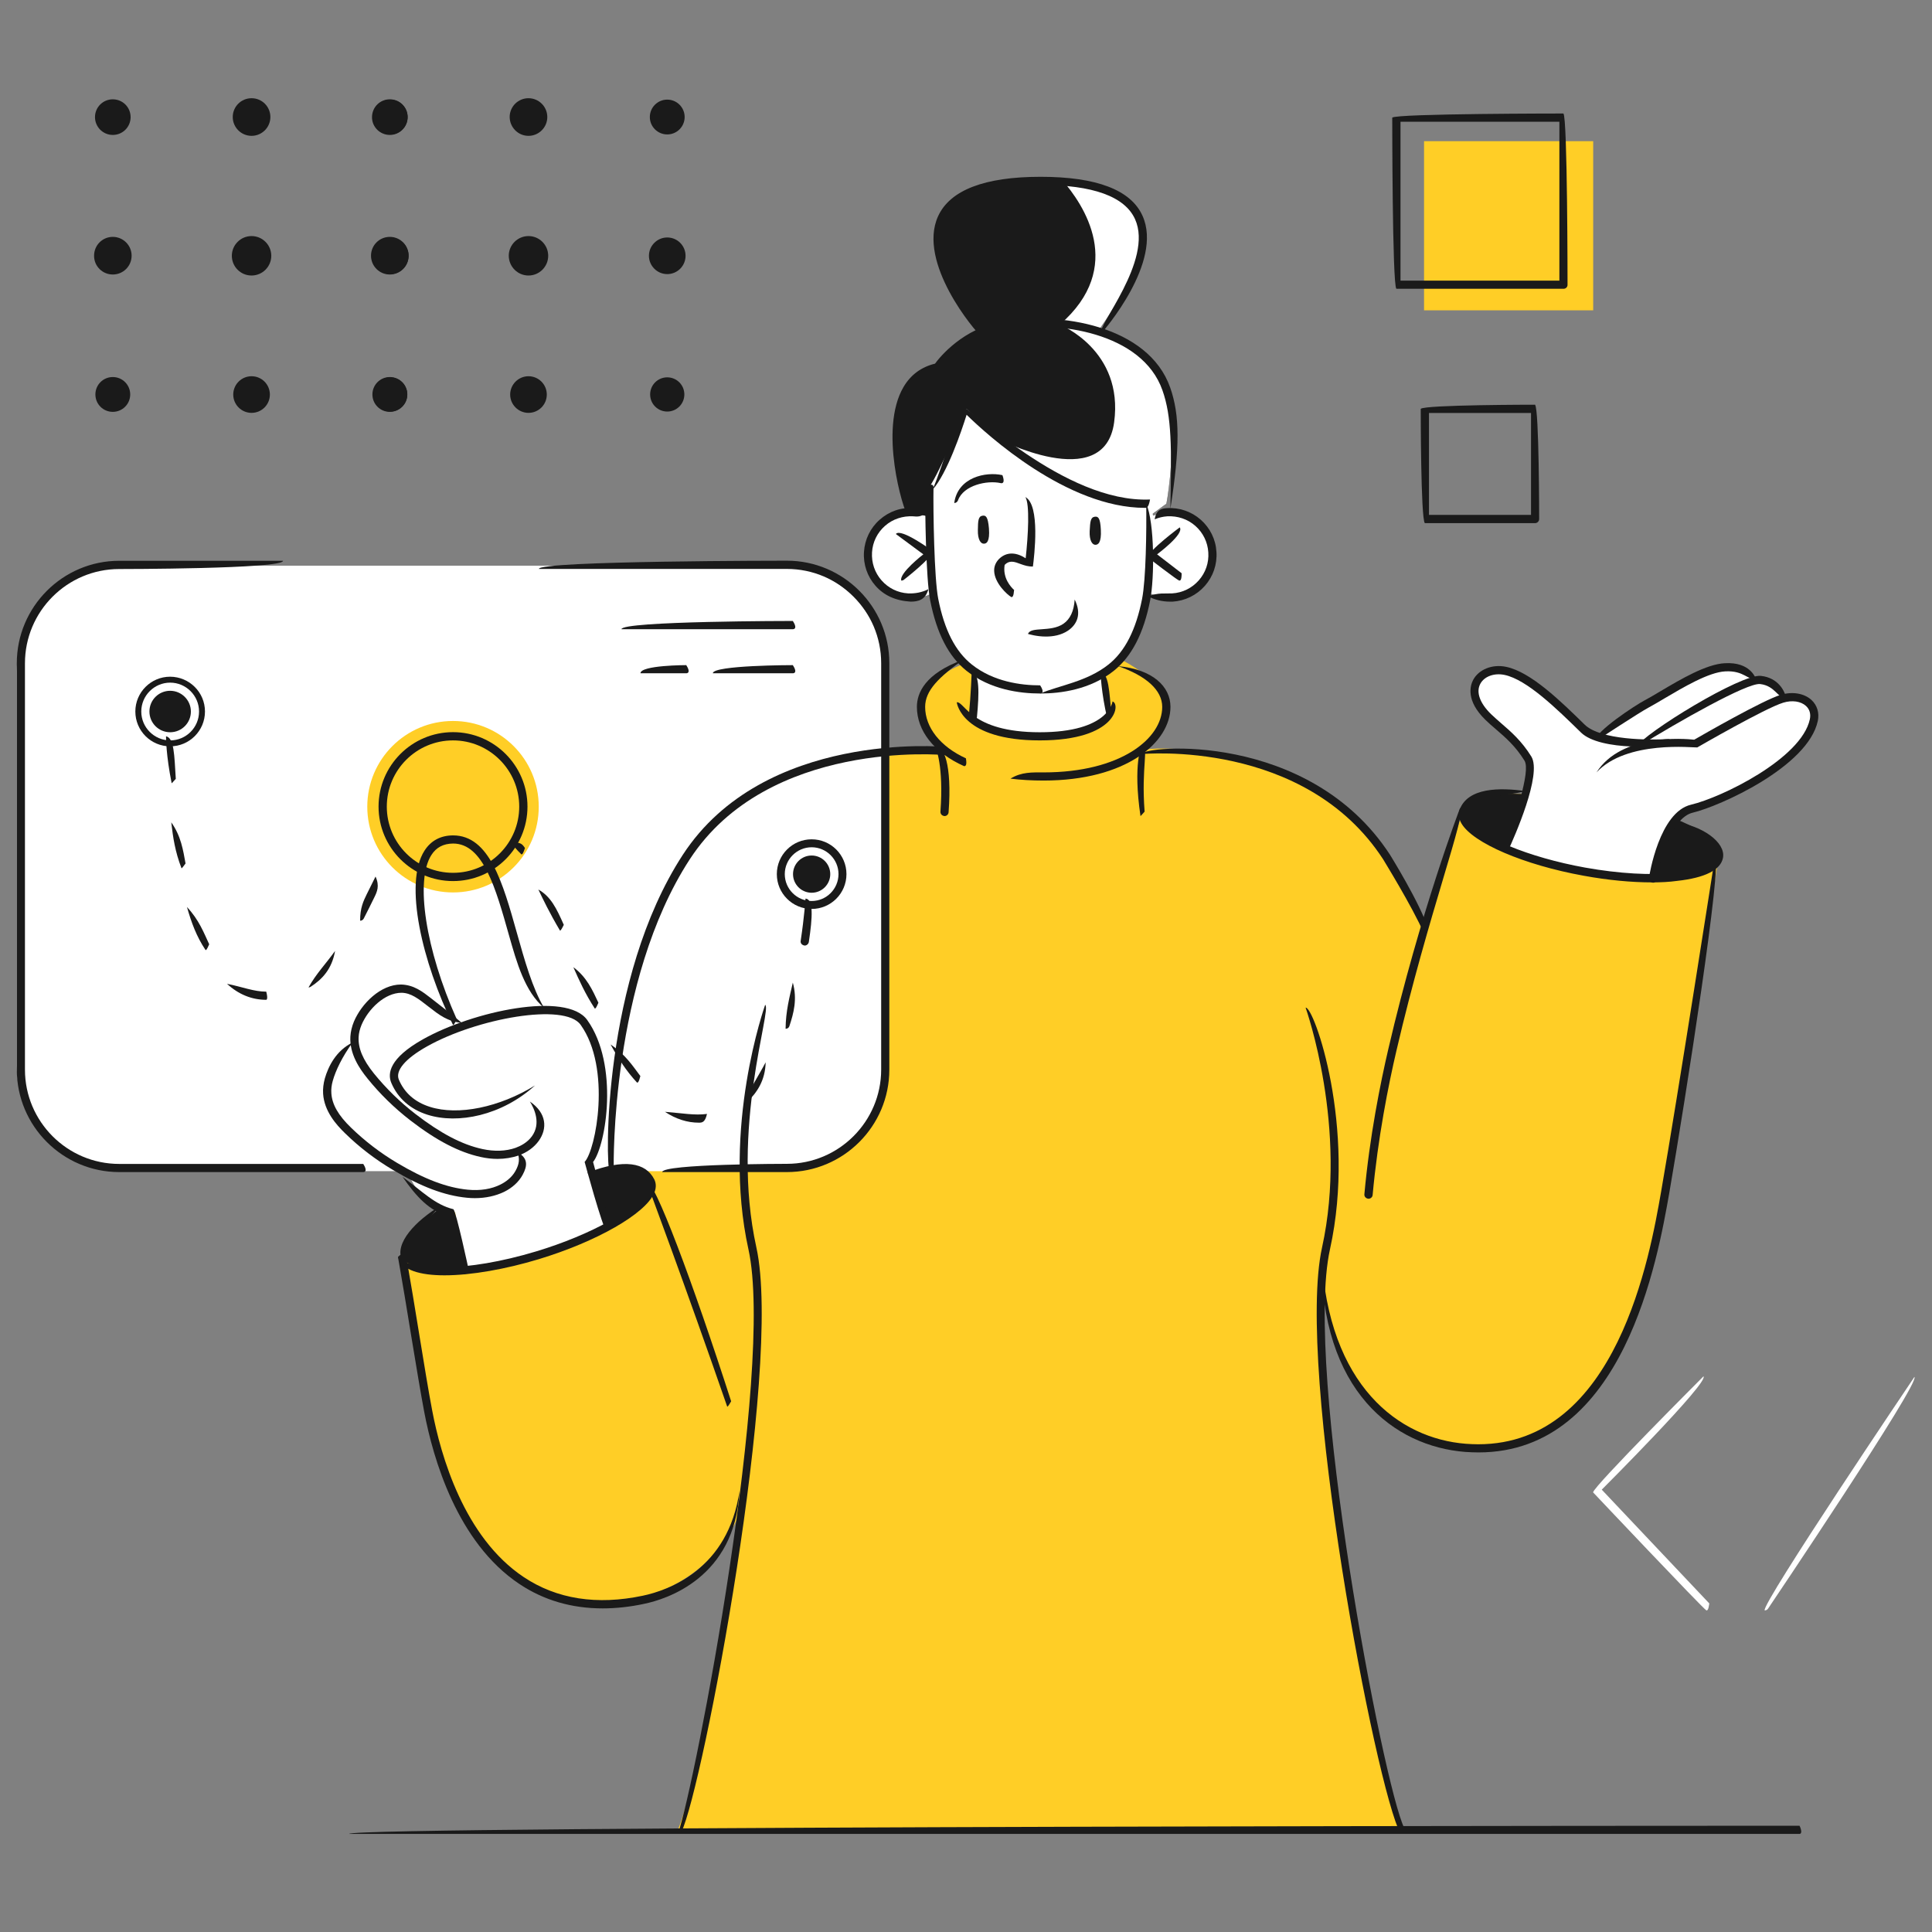<svg xmlns="http://www.w3.org/2000/svg" xmlns:xlink="http://www.w3.org/1999/xlink" id="Layer_1" x="0px" y="0px" viewBox="0 0 1920 1920" style="enable-background:new 0 0 1920 1920;" xml:space="preserve"><rect x="0" y="0" width="1920" height="1920" fill="#808080" stroke="none"/><style type="text/css">	.st0{fill:#FFCE26;}	.st1{fill:#FFFFFF;}	.st2{fill:#1A1A1A;}</style><path class="st0" d="M1452.5,810.4l-37.2,113.5c0,0-34.4-114.9-131.3-152.2s-150.1-26.3-150.1-26.3s28.7-19.9,25-45 c-3.7-25.2-45.4-45.2-45.4-45.2l-158.8,5.7c0,0-37.2,13.9-39.5,41.6c-2.3,27.8,19.8,42.9,19.8,42.9s-85.2-4.3-134.6,18.2 C751,786.2,682.6,813.4,646,923.9c-36.6,110.4-40.2,235.9-40.2,235.9L439.4,1202c0,0-47.1,28.5-39.9,46.5l34,188.1 c0,0,36.3,157.4,152.9,157.3s146.7-86,146.7-86s-33.2,246.7-59.4,310.6h718.2c0,0-53-203.5-69.2-367.3c0,0-16.2-126.7-8.5-176.9 c0,0,15.2,136.2,112,159s155.7-31.7,189.7-111.9s54-226.7,61-270.6s31.4-201.6,31.4-201.6s4.8-33.3-114.1-50.2 C1475.5,782,1462,784.8,1452.5,810.4z"></path><path class="st1" d="M774.1,1163.9H121.6c-58,0-104.9-47-104.9-104.9V667.1c0-58,47-104.9,104.9-104.9h652.4 c58,0,104.9,47,104.9,104.9v391.8C879,1116.9,832,1163.9,774.1,1163.9z"></path><path class="st2" d="M901.5,506.1c0,0-32-123.4,27.3-140.5c0,0,23.9-25.8,46.2-35.6c0,0-55.5-68.1-41.8-105.3s52.8-46.4,100.1-46.9 s99.4,13.9,102.4,50.4s-44.4,100.7-44.4,100.7s69.3,17.8,72.6,75.6c3.2,57.8-4.8,96.1-4.8,96.1l-16,11.8l-230.1,14L901.5,506.1z"></path><path class="st1" d="M1140.1,589.3c0,0,63.5,19.5,64.8-40.5c0,0-4.4-50.6-59-36.4l-2.9-11.9c0,0-45.4,8-99.3-29.8 c-53.8-37.8-83.5-64.5-83.5-64.5s-26,62.7-36.7,77.9l-0.1,29.4c0,0-51.5-16.1-60.9,35.3c0,0,0.1,40.9,33,44 c32.8,3.1,31.2-6.1,31.2-6.1s7.5,63.2,42.9,81.5l-3.4,46.4c0,0,24.9,22.8,72.2,17.2c47.3-5.6,62-18.2,62-18.2l-2.7-45.3 C1097.8,668.2,1132,645.7,1140.1,589.3z"></path><path class="st1" d="M1496.1,841.4c0,0,27.1-61.4,24.3-75.3c-2.8-13.9-30-44.5-43.4-55.8s-13.6-33.9,0-41.5s34.9,0.1,55.5,17.9 c20.5,17.8,46.1,45.4,55.3,45.1c0,0,70.7-53.3,100.7-61s44.2-9.3,51.8,3.1c0,0,25,1.3,30.8,19c0,0,21.4-4.3,29,8.6 c7.6,12.9-2.9,38-27.7,55.4c-24.9,17.4-63,39.5-90.8,46.8c-27.8,7.2-38.8,69.5-38.8,69.5S1549.5,870.1,1496.1,841.4z"></path><path class="st1" d="M602.8,1219.7l-17.9-66c0,0,27.1-33,11.4-98.3c-15.7-65.3-59.1-51.6-59.1-51.6s-26.6-64.8-34.3-99.1 c-7.7-34.3-29.5-75.9-58.2-70.3c-28.7,5.6-32.7,51.4-24.1,87.3s27.5,88,27.5,88s-32.4-28.1-44.6-27.1c-12.2,0.9-37.2,11.1-43.7,26.4 c-6.6,15.4-8.9,30.9-8.9,30.9s-24.3,13.2-25.1,37.6c-0.8,24.5,16.2,50.5,80.8,89.8c0,0,10.2,32.7,45.7,37.4l9.5,57.9 c0,0,42.1-3.9,75.4-15.8C570.6,1234.6,602.8,1219.7,602.8,1219.7z"></path><circle class="st0" cx="450.2" cy="801.7" r="85.2"></circle><path class="st2" d="M435.5,1202l14.7,3.3l14,58c0,0-61.3,1.9-64.7-14.8C396.1,1231.9,435.5,1202,435.5,1202z"></path><path class="st2" d="M588.5,1164.3l14.4,55.3c0,0,54.7-28.3,42-49.6C632.1,1148.9,588.5,1164.3,588.5,1164.3z"></path><path class="st2" d="M1512.8,789.1c0,0-8.2,46.8-16.7,52.4c-8.5,5.6-48-18-41.3-37.1C1461.5,785.3,1512.8,789.1,1512.8,789.1z"></path><path class="st2" d="M1663.3,813.2c0,0-20.4,42.1-18.5,59c0,0,60,0.3,63.5-23.1C1711.2,830.7,1663.3,813.2,1663.3,813.2z"></path><path class="st2" d="M203.7,707.1c0,19.1-15.5,34.6-34.6,34.6s-34.6-15.5-34.6-34.6s15.5-34.6,34.6-34.6 C188.2,672.6,203.7,688,203.7,707.1z"></path><circle class="st2" cx="806.6" cy="868.7" r="34.6"></circle><rect x="1415.2" y="140.3" class="st0" width="168.1" height="168.1"></rect><path class="st1" d="M1159.1,500.6c0,0,8-38.3,4.8-96.1s-72.6-75.6-72.6-75.6s47.5-64.2,44.4-100.7c-2.6-30.9-40.2-45.9-80.3-49.5 c21.2,24.2,63.9,86.6-2.2,143.9c0,0,63.8,25.2,54,97.2s-117.3,15.4-117.3,15.4s37.7,49.4,63,82.6l90.2-5.5L1159.1,500.6z"></path><g>	<path class="st1" d="M1695.8,1600.4c-3-1.3-112.6-117.3-112.6-117.3c0.1-5.7,109.7-115.3,109.7-115.3  c5.8,5.8-101.1,112.6-101.1,112.6l106.9,113.1C1697.8,1600.1,1696.8,1600.4,1695.8,1600.4z"></path></g><g>	<g>		<path class="st2" d="M1495.3,847.2c8.9-33.1,26.4-80.4,19.7-91.3c-8.9-14.4-18.8-22.9-28.3-31.1c-3.7-3.1-7.2-6.2-10.5-9.4   c-19.8-19.3-15.1-34.2-12.2-39.7c5.6-10.5,19.1-15.9,32.8-13c24.6,5.1,54.2,34.1,78,57.4c15.8,15.5,64.7,15.5,82.5,14.4   c2.3-0.3,4.2,1.6,4.3,3.8c-6.5,4.5-71.3,8.4-90.4-10.3c-23.9-23.4-53.8-52.7-76.1-57.3c-10.2-2.1-20.1,1.5-24,8.9   c-4.4,8.2-0.5,19.2,10.7,30.1c3.2,3.1,6.6,6,10.1,9.1c9.5,8.2,20.3,17.5,29.9,33c11,17.7-17.2,80.7-22.9,93.2   C1498.3,846.3,1496.8,847.2,1495.3,847.2z"></path>	</g>	<g>		<path class="st2" d="M1642.7,877.2c-2.8-0.4-4.4-2.5-4-4.7c0.4-2.7,10.3-65.4,41.8-72.8c30.5-7.2,109.7-45.8,118.1-84.9   c1.1-5.3-0.2-9.9-3.8-13.2c-5.1-4.7-13.8-6-22.6-3.3c-18.1,5.5-84.8,44.1-85.5,44.5c-3.3,0.4-70.2-7.5-100.1,24.8   c24.5-38.6,86.8-33.6,97.1-32.5c9.4-5.4,68.2-39.2,86-44.6c11.6-3.5,23.2-1.5,30.5,5.1c5.7,5.3,8,12.9,6.3,20.9   c-9.8,45.6-97.6,84.8-124.2,91.1c-21.7,5.1-33.1,49.5-35.7,66.1C1646.4,875.8,1644.7,877.2,1642.7,877.2z"></path>	</g>	<g>		<path class="st2" d="M1625.7,742.6c8.8-14.3,105-73.4,124.4-70.9c17.2,1.9,23.8,15.3,24.9,22.1c-8.2,0.6-10.7-12.3-25.8-14   c-12.8-1.5-81.1,37.4-121.3,62.2C1627.2,742.4,1626.5,742.6,1625.7,742.6z"></path>	</g>	<g>		<path class="st2" d="M1585.6,735.8c-0.5-8.6,39.3-34.8,48.8-39.8c4.6-2.4,9.9-5.6,15.8-9.1c20.3-12,45.5-26.9,63.9-27.8   c25.4-1.5,30.6,14.9,30.8,15.5c-8,1.7-11.6-8.4-30.3-7.4c-16.5,0.8-41.7,15.8-60.2,26.7c-6,3.6-11.5,6.8-16.1,9.3   c-9.2,4.9-50,31.7-50.5,32C1587.2,735.6,1586.4,735.8,1585.6,735.8z"></path>	</g></g><g>	<path class="st2" d="M1788.4,1822.5H347c0-8.1,1441.4-8.1,1441.4-8.1C1791.2,1820.6,1789.9,1822.5,1788.4,1822.5z"></path></g><path class="st2" d="M976.4,512.5c3.3-0.5,5.4,0.9,6.4,12.6c1,13.1-2.3,15.4-5.3,15.2c-2.9-0.1-5.9-4.1-5.7-13.5 C971.9,517.5,972.2,513.1,976.4,512.5z"></path><path class="st2" d="M1088,513.5c3.3-0.4,5.4,1,6,12.8c0.7,13.1-2.7,15.3-5.7,15.1c-2.9-0.2-5.8-4.3-5.4-13.6 C1083.4,518.4,1083.7,514.1,1088,513.5z"></path><g>	<path class="st2" d="M905,597.9c-15.3-0.9-26.7-6.4-34.9-15.7s-12.3-21.3-11.5-33.7s6.3-23.8,15.6-32s21-12.5,33.7-11.5  c5,0.3,9.8,1.4,14.3,3.2c-6.8,6.1-10.7,5.2-14.9,4.9c-10.1-0.5-20.1,2.7-27.8,9.5s-12.3,16.1-12.9,26.4  c-0.6,10.2,2.7,20.1,9.5,27.8s16.1,12.3,26.4,12.9c6.9,0.3,13.9-1,20.1-4.2C919.8,596.2,912.5,597.9,905,597.9z"></path></g><g>	<path class="st2" d="M895.7,577c-2.5-7.3,21.9-26.1,21.9-26.1l-27.3-20.2c4.8-6.5,36.5,16.9,36.5,16.9c0.1,6.5-28.6,28.6-28.6,28.6  C897.4,576.8,896.5,577,895.7,577z"></path></g><g>	<path class="st2" d="M1162.5,597.9c-7.5,0-14.8-1.8-21.4-5.2c9.9-4,16.7-2.6,23.8-3c10.2-0.6,19.6-5.2,26.4-12.9  s10.2-17.5,9.5-27.8c-0.6-10.2-5.2-19.6-12.9-26.4c-7.7-6.8-17.6-10-27.8-9.5c-4.4,0.3-8.6,1.3-12.6,3c1.6-9.6,6.8-10.8,12.1-11.1  c12.4-0.8,24.4,3.3,33.7,11.5c9.3,8.2,14.9,19.6,15.6,32c0.8,12.4-3.3,24.4-11.5,33.7s-19.6,14.9-32,15.7  C1164.5,597.9,1163.5,597.9,1162.5,597.9z"></path></g><g>	<path class="st2" d="M1171.9,577c-2.5-0.9-31.2-23-31.2-23c0.1-6.5,31.7-29.9,31.7-29.9c4.9,6.5-22.5,26.8-22.5,26.8l24.4,18.8  C1174.3,576.5,1173.1,577,1171.9,577z"></path></g><g>	<path class="st2" d="M1469.3,1443.4c-4.3,0-8.8-0.2-13.3-0.5c-69.9-5.5-144.2-59.8-142.8-196.1c6.8,130.7,77.2,182.8,143.4,188  c4.2,0.3,8.4,0.5,12.4,0.5c138.1,0,170.8-188.1,181.8-251.1c16.5-94.6,53.2-330.6,53.6-333c7.7,3.6-29.1,239.7-45.5,334.4  C1647.5,1250.3,1614,1443.4,1469.3,1443.4z"></path></g><g>	<path class="st2" d="M1360,1191.3c-2.6-0.2-4.3-2.2-4.1-4.4c5.2-57.4,15.9-110.4,23.9-144.8c31.7-136,70.8-238.1,71.2-239.1  c7.2,3.9-31.7,105.6-63.2,241c-8,34.2-18.5,86.8-23.7,143.7C1363.9,1189.7,1362.1,1191.3,1360,1191.3z"></path></g><g>	<path class="st2" d="M1033.7,689.2c-20.4,0-49.6-3.9-73-22.4c-18-14.3-29.8-37.2-36.3-70.1c-4.3-21.7-5.2-90.3-4.9-112.7  c6.4-4,8.2-2.1,8.2,0.1c-0.4,24,0.7,90.8,4.7,111c6.1,30.9,17,52.3,33.4,65.3c21.5,17.1,48.8,20.7,67.9,20.7  C1037.8,687.4,1036,689.2,1033.7,689.2z"></path></g><g>	<path class="st2" d="M1033.7,689.2c19.1-8.1,46.4-11.7,67.9-28.8c16.4-13,27.3-34.4,33.4-65.3c3.8-19.3,4.5-67.2,4.1-94.6  c8.4,19.1,8.3,73.9,3.9,96.2c-6.5,32.9-18.4,55.8-36.3,70.1C1083.4,685.3,1054.2,689.2,1033.7,689.2z"></path></g><g>	<path class="st2" d="M1137.8,504.7c-77.4,0-156.9-72.6-177.2-92.5c-5.1,16.3-19.3,58.2-33.9,74.6c10.5-24.2,27.9-82.9,28.1-83.5  c7.8-0.7,102.8,96.8,188.1,93.1C1141.4,504.6,1139.6,504.7,1137.8,504.7z"></path></g><g>	<path class="st2" d="M966.9,716.1c-2.6-0.2-4.3-2.2-4.1-4.5c2.2-22.7,2.8-43.3,2.8-43.5c8.1,0.5,7.5,21.3,5.3,44.3  C970.7,714.5,968.9,716.1,966.9,716.1z"></path></g><g>	<path class="st2" d="M1100.4,714.1c-6.1-25.9-6.7-45.5-6.7-45.7c8.1-0.1,8.8,19.4,10.8,41.3  C1100.7,714.1,1100.5,714.1,1100.4,714.1z"></path></g><g>	<path class="st2" d="M902.3,513.1c-4.9-6.3-29.1-86.5-4.4-128.5c7.1-12.1,17.7-19.9,31.3-23.2c4.9-6.7,27.9-35.1,67.3-42  c56-9.9,144.7,4,166.4,65.7c9.7,27.6,9.8,59.2,0.2,120.7c1.3-61.2,1.4-91.8-7.9-118c-20.1-57.2-104.1-69.8-157.3-60.4  c-40.3,7.1-62.7,39.6-62.9,39.9c-14.8,4.3-23.8,10.8-30.1,21.5c-22.9,39,1,118.3,1.3,119.1C903.1,513,902.7,513.1,902.3,513.1z"></path></g><g>	<path class="st2" d="M673.7,1822.5c16.9-47.5,96.3-462,70.1-580.9c-26.7-121.1,16.2-241.8,16.6-243c7.2,4-34.9,122.5-8.7,241.2  c26.4,120-53.7,538.3-74.4,580.4C676.6,1821.6,675.2,1822.5,673.7,1822.5z"></path></g><g>	<path class="st2" d="M1391.9,1822.5c-24.4-44.3-104.5-462.7-78.1-582.6c26.2-118.9-15.9-237.3-16.3-238.5  c8.1-1.6,50.9,119.1,24.2,240.2c-26.2,118.8,53.2,533.4,73.8,575C1393.1,1822.3,1392.5,1822.5,1391.9,1822.5z"></path></g><g>	<path class="st2" d="M1641.9,876.9c-20.7,0-44-2.2-68-6.6c-59.3-10.7-110.4-32.6-121.6-52.1c-3.4-5.9-2.8-10.6-1.7-13.6  c8.1-22,40-22.1,65.4-18.4c-19.5,5.4-51.2,3.5-57.7,21.2c-0.7,2-0.4,4.2,1.1,6.7c9.9,17.3,59.7,38,115.9,48.1  c33.5,6,65.7,7.9,90.6,5.2c22.6-2.4,37-8.5,38.4-16.4c1.3-7.3-11.9-21.3-39.7-34c26.6,3.2,50.5,20,47.7,35.4  c-2.2,12.1-17.9,20-45.5,23C1659.1,876.5,1650.7,876.9,1641.9,876.9z"></path></g><g>	<path class="st2" d="M598.9,1598.4c-30.8,0-58.6-8.1-82.8-24.3c-61.8-41.2-85.7-124.7-94.5-170.9c-3.7-19.4-8.1-46.6-12.9-75.4  c-4.1-25.3-8.6-52.6-13.2-78.7c5.5-5.2,7.6-3.7,8-1.4c4.6,26.1,9.1,53.4,13.2,78.8c4.7,28.7,9.1,55.9,12.8,75.2  c8.5,44.9,31.7,126.1,91,165.6c32.8,21.9,72.7,28.1,118.3,18.5c25.2-5.3,85-26,96.1-104.3c-4.1,86.9-73.4,107.9-94.4,112.3  C626.2,1596.9,612.3,1598.4,598.9,1598.4z"></path></g><g>	<path class="st2" d="M722.7,1397.9c-41.8-120.7-80.1-223.2-80.5-224.2c8-1.8,46.4,100.9,84.4,218.9  C723.5,1397.9,723.1,1397.9,722.7,1397.9z"></path></g><g>	<path class="st2" d="M441.8,1267.4c-24.4,0-42.4-5.2-46.1-17.7c12.4,13,66.7,15.2,137.2-6.1c54.7-16.5,101.8-42.8,109.7-61.1  c1.2-2.7,1.3-5,0.3-6.8c-8-16-33.8-12.9-53.9-7.5c-2.2,0.7-4.4-0.7-5-2.9c36.5-14,57.7-10,66.2,6.7c1.4,2.8,2.6,7.5-0.1,13.7  c-8.8,20.6-57.1,48.2-114.8,65.7C502.9,1261.2,468.5,1267.4,441.8,1267.4z"></path></g><g>	<path class="st2" d="M399.6,1252.6c-8.2-17.2,14.3-39.9,37.8-54.1c-20.4,21.8-36.2,41.3-33.9,48.8  C400.3,1252.5,400,1252.6,399.6,1252.6z"></path></g><g>	<path class="st2" d="M948.3,499.9c3.5-25.6,31.3-31.4,47.9-27.7c2.6,7.1,0.5,8.5-1.8,7.9c-13.5-3-36.8,2.1-42.3,17  C951.5,498.9,949.9,499.9,948.3,499.9z"></path></g><g>	<path class="st2" d="M1039.4,632.6c-9.5,0-17.2-2.5-17.8-2.6c2.7-7.7,22.4-1.4,35.2-10.1c6.7-4.6,10.5-12.7,11.2-24.1  c7.2,14.6,2.3,24.8-6.6,30.9C1054.5,631.3,1046.5,632.6,1039.4,632.6z"></path></g><g>	<path class="st2" d="M1005.1,593.4c-4.1-2.3-16.7-13.9-17.1-25.9c-0.2-4.5,1.5-8.5,4.6-11.8c3.7-3.7,8-5.6,12.8-5.6  c5.3,0,10.2,2.3,13.9,4.7c2.5-22.4,4.2-53.9-0.3-60.8c15,7.9,8.8,58.9,7.5,69c-8.9,0.3-15.2-4.8-21.1-4.8c-2.6,0-4.9,1-7,3.2  c-2.1,13.1,6.2,22,9.4,24.9C1007.3,592.9,1006.2,593.4,1005.1,593.4z"></path></g><g>	<path class="st2" d="M946.3,390.6c-3.3-1.7-16.4-20.2-16.4-20.2c6.6-4.7,19.8,13.8,19.8,13.8C947.9,390.4,947.1,390.6,946.3,390.6z  "></path></g><g>	<g>		<path class="st2" d="M387.4,134.1c9.8,0,17.7-7.9,17.7-17.7s-7.9-17.7-17.7-17.7c-9.8,0-17.7,7.9-17.7,17.7   C369.6,126.1,377.6,134.1,387.4,134.1z"></path>		<path class="st2" d="M525.2,135c10.3,0,18.7-8.4,18.7-18.7s-8.4-18.7-18.7-18.7s-18.7,8.3-18.7,18.7   C506.6,126.6,514.9,135,525.2,135z"></path>		<path class="st2" d="M663.1,133.6c9.5,0,17.3-7.7,17.3-17.3c0-9.5-7.7-17.3-17.3-17.3c-9.5,0-17.3,7.7-17.3,17.3   S653.6,133.6,663.1,133.6z"></path>		<path class="st2" d="M387.4,272.8c10.3,0,18.7-8.3,18.7-18.7c0-10.3-8.4-18.7-18.7-18.7c-10.3,0-18.7,8.3-18.7,18.7   C368.7,264.5,377.1,272.8,387.4,272.8z"></path>		<path class="st2" d="M525.2,273.8c10.8,0,19.6-8.8,19.6-19.6c0-10.8-8.8-19.6-19.6-19.6s-19.6,8.8-19.6,19.6   C505.7,265,514.4,273.8,525.2,273.8z"></path>		<path class="st2" d="M663.1,272.4c10.1,0,18.2-8.2,18.2-18.2c0-10-8.1-18.2-18.2-18.2c-10,0-18.2,8.2-18.2,18.2   C644.9,264.2,653.1,272.4,663.1,272.4z"></path>		<path class="st2" d="M387.4,409.3c9.5,0,17.3-7.7,17.3-17.3c0-9.5-7.7-17.3-17.3-17.3c-9.5,0-17.3,7.7-17.3,17.3   C370.1,401.6,377.8,409.3,387.4,409.3z"></path>		<path class="st2" d="M525.2,410.3c10.1,0,18.2-8.2,18.2-18.2s-8.1-18.2-18.2-18.2c-10,0-18.2,8.2-18.2,18.2   C507,402.1,515.2,410.3,525.2,410.3z"></path>		<path class="st2" d="M663.1,409c9.4,0,17-7.6,17-17s-7.6-17-17-17s-17,7.6-17,17S653.7,409,663.1,409z"></path>	</g></g><g>	<g>		<path class="st2" d="M112.1,134.1c9.8,0,17.7-7.9,17.7-17.7s-7.9-17.7-17.7-17.7s-17.7,7.9-17.7,17.7   C94.4,126.1,102.3,134.1,112.1,134.1z"></path>		<path class="st2" d="M250,135c10.3,0,18.7-8.4,18.7-18.7s-8.3-18.7-18.7-18.7c-10.3,0-18.7,8.3-18.7,18.7   C231.3,126.6,239.7,135,250,135z"></path>		<path class="st2" d="M387.8,133.6c9.5,0,17.3-7.7,17.3-17.3c0-9.5-7.7-17.3-17.3-17.3c-9.5,0-17.3,7.7-17.3,17.3   S378.3,133.6,387.8,133.6z"></path>		<path class="st2" d="M112.1,272.8c10.3,0,18.7-8.3,18.7-18.7c0-10.3-8.4-18.7-18.7-18.7s-18.6,8.3-18.6,18.7   C93.4,264.5,101.8,272.8,112.1,272.8z"></path>		<path class="st2" d="M250,273.8c10.8,0,19.6-8.8,19.6-19.6c0-10.8-8.8-19.6-19.6-19.6c-10.8,0-19.6,8.8-19.6,19.6   C230.4,265,239.1,273.8,250,273.8z"></path>		<circle class="st2" cx="387.8" cy="254.2" r="18.2"></circle>		<path class="st2" d="M112.1,409.3c9.5,0,17.3-7.7,17.3-17.3c0-9.5-7.7-17.3-17.3-17.3s-17.3,7.7-17.3,17.3   C94.8,401.6,102.5,409.3,112.1,409.3z"></path>		<circle class="st2" cx="250" cy="392.1" r="18.2"></circle>		<path class="st2" d="M387.8,409c9.4,0,17-7.6,17-17s-7.6-17-17-17s-17,7.6-17,17C370.9,401.4,378.4,409,387.8,409z"></path>	</g></g><g>	<path class="st2" d="M782,1164.8H658.1c0-8.2,123.9-8.2,123.9-8.2c51.6,0,93.7-42,93.7-93.7V659.1c0-51.7-42-93.7-93.7-93.7H535.5  c0-8.2,246.5-8.2,246.5-8.2c56.1,0,101.8,45.7,101.8,101.8v404C883.8,1119.2,838.1,1164.8,782,1164.8z"></path></g><g>	<path class="st2" d="M361,1164.8H118.5c-56.1,0-101.8-45.7-101.8-101.8V659.1c0-56.1,45.7-101.8,101.8-101.8h162.8  c0,8.2-162.8,8.2-162.8,8.2c-51.7,0-93.7,42-93.7,93.7V1063c0,51.6,42,93.7,93.7,93.7H361C365,1163,363.2,1164.8,361,1164.8z"></path></g><g>	<path class="st2" d="M450.2,1018.6c-30.3-61.9-49.3-140.7-28.3-173.3c6.4-9.9,15.9-15,28.3-15.1c36.2,0,49.5,47.1,63.5,97  c7.6,27,15.4,54.9,27,74.4c-19.1-16.2-27.1-44.7-34.9-72.2c-13.2-46.8-25.6-91.1-55.5-91.1c-9.7,0.1-16.7,3.8-21.6,11.4  c-16.3,25.3-5.8,94,25.2,163.2C451.3,1018.4,450.8,1018.6,450.2,1018.6z"></path></g><g>	<path class="st2" d="M602.8,1223.7c-3.9-3-21.8-69-21.8-69c11.2-11.7,26.8-93.3-4-136.3c-15.9-22.2-103.3-6.3-152.8,21.6  c-21.5,12.1-31.6,24.1-27.8,33c5.6,13.2,16,22.3,30.9,27c28,8.9,69,0.5,104.4-21.3c-33.1,30-76.7,38.7-106.9,29.1  c-17-5.4-29.4-16.3-35.9-31.6c-4-9.4-1.9-24.6,31.3-43.3c49.9-28.1,143-47.9,163.4-19.2c31.7,44.2,18.8,124.4,5.8,141.1l17.3,63.8  C603.6,1223.7,603.2,1223.7,602.8,1223.7z"></path></g><g>	<path class="st2" d="M494.5,1151.7c-5.4,0-11.1-0.6-16.8-1.9c-21.5-4.7-43.7-16.2-69.8-36.3c-15.8-12.2-30.2-26.2-42.7-41.7  c-7.8-9.6-18-24.4-17-41.7c0.3-4.9,1.5-9.9,3.5-14.8c7.6-18,26.5-36.9,46.8-36.9c12.8,0.3,21.4,7.1,29.8,13.6  c13.5,10.4,21.3,16.7,30.8,24.6c-14.6-1.6-22.4-7.8-33.1-16.1c-10.3-8.1-17.5-13.7-26.9-13.9c-16.7,0-33.1,16.1-39.8,31.9  c-1.7,4.1-2.7,8.1-2.9,12.1c-0.6,11.1,4.2,22.5,15.2,36.2c12.1,14.9,26,28.5,41.3,40.3c25.1,19.3,46.2,30.4,66.5,34.8  c12,2.6,23.4,2.2,33-1.2c4.9-1.8,11.7-5.2,16.3-11.6c9-12.6,2.5-27-2.1-34.4c16.8,11.5,17.5,26.9,8.8,39.1  c-4.6,6.4-11.6,11.5-20.2,14.6C508.8,1150.5,501.9,1151.7,494.5,1151.7z"></path></g><g>	<path class="st2" d="M471.9,1190.7c-2.6,0-5.2-0.1-7.9-0.4c-21.9-2.1-45.3-10.8-73.6-27.7c-17.2-10.2-33.2-22.4-47.4-36.3  c-8.9-8.6-20.8-22-21.9-39.4c-0.3-4.9,0.3-10,1.7-15.1c3.4-11.8,11-27.6,27.6-35.8c-10.3,14.2-16.8,27.8-19.7,38.1  c-1.2,4.2-1.7,8.4-1.4,12.4c0.7,11.1,6.9,21.9,19.5,34.1c13.8,13.4,29.2,25.2,45.9,35.1c27.2,16.2,49.5,24.6,70.2,26.6  c12.3,1.2,23.6-0.6,32.6-5.2c4.6-2.3,11-6.6,14.8-13.5c3.8-6.9,4.3-11.9,2-18.6c10.7,6.1,9.9,13.6,5.1,22.5  c-3.8,7-10.1,12.8-18.3,16.9C492.6,1188.5,482.7,1190.7,471.9,1190.7z"></path></g><g>	<path class="st2" d="M461.8,1266.4c-4-3.2-15.6-57.5-15.6-57.5c-19.5-5.5-32.2-19.3-46.2-39.4c20.1,14.8,32.2,27.7,50.6,32.2  c3,3.1,15.1,59.9,15.1,59.9C462.4,1266.3,462.1,1266.4,461.8,1266.4z"></path></g><g>	<path class="st2" d="M605.8,1164.3c-4.1-5.9-7.3-191.8,72.7-314.7c80.7-124,259.6-107.5,261.4-107.3c3.4,6.7,1.4,8.5-0.8,8.1  c-1.7-0.2-175.8-16.1-253.7,103.7c-78.6,120.8-75.5,304.3-75.5,306.1C605.9,1164.3,605.8,1164.3,605.8,1164.3z"></path></g><g>	<path class="st2" d="M1415.3,927.9c-12.1-27.6-40.6-73.5-40.8-74c-78-119.8-238.5-104.6-240.1-104.5c0.9-8.3,166.3-23.8,247,100.1  c1.2,2,29.3,47.3,37.8,73C1416.2,927.9,1415.7,927.9,1415.3,927.9z"></path></g><g>	<path class="st1" d="M169.1,735.8c-15.8,0-28.7-12.9-28.7-28.7s12.9-28.7,28.7-28.7s28.7,12.9,28.7,28.7  C197.8,723,184.9,735.8,169.1,735.8z M169.1,686.5c-11.4,0-20.6,9.2-20.6,20.6c0,11.4,9.2,20.6,20.6,20.6  c11.4,0,20.6-9.2,20.6-20.6C189.7,695.8,180.4,686.5,169.1,686.5z"></path></g><g>	<path class="st1" d="M806.6,895.4c-14.7,0-26.7-12-26.7-26.7s12-26.7,26.7-26.7s26.7,12,26.7,26.7  C833.2,883.5,821.3,895.4,806.6,895.4z M806.6,850.2c-10.2,0-18.5,8.3-18.5,18.5s8.3,18.5,18.5,18.5s18.5-8.3,18.5-18.5  S816.8,850.2,806.6,850.2z"></path></g><g>	<path class="st2" d="M264.6,993.6c-14.3,0-27.5-5.3-39-15.9c15.5,3.1,26.7,7.8,39,7.8C266.7,993.6,264.6,993.6,264.6,993.6z   M306.6,981.3c7.9-14.1,17.3-23.5,26.4-36.3c-3.2,18.4-13.2,28.5-24.2,35.6C308.1,981.1,307.3,981.3,306.6,981.3z M204.3,944.2  c-9.2-13.8-14.1-27.5-18.5-42.8c12,12.7,16.9,25.9,22.1,37C205.5,944,204.9,944.2,204.3,944.2z M357.9,915  c-0.1-12.7,3.3-19.6,6.6-26.4c2.9-5.9,5.8-11.8,8.7-17.5c4.3,9.4,1.5,15.2-1.4,21.1c-3.4,6.9-6.8,13.8-10.3,20.6  C360.8,914.2,359.4,915,357.9,915z M180.4,862.9c-6.4-16.5-8.5-30.8-10.2-45.7c9.8,13.8,11.8,27.9,14.2,40.9  C180.9,862.9,180.6,862.9,180.4,862.9z M170.6,778.4c-5.6-28-5.6-44.8-5.6-46.7c8.1,1.8,8.2,18.4,9.7,42.3  C170.8,778.4,170.7,778.4,170.6,778.4z"></path></g><g>	<path class="st2" d="M694.5,1115.7c-11.5,0-22.8-3.6-33.7-10.8c16.8,1.3,29.7,3.8,41.8,2.1C700.7,1115.5,697.7,1115.7,694.5,1115.7  z M740,1096c5.7-15.3,13.7-26.5,20.9-40.3c-0.4,18.3-8.9,30.3-18.1,39.2C742.1,1095.7,741,1096,740,1096z M633.1,1075.9  c-10.8-11.7-18.4-23.5-26.3-37.9c14.9,10.1,22.2,21.6,29.6,31.4C634.8,1075.7,633.9,1075.9,633.1,1075.9z M780.7,1022.4  c0.2-17.7,3.9-31.4,7.2-45.9c4.6,16.6,0.8,30.5-3.4,43.2C784,1021.4,782.5,1022.4,780.7,1022.4z M591.1,1002.3  c-9.7-15-15.5-28-21.3-41.1c13.2,9.7,19,22.7,24.9,35.3C592.3,1002.2,591.7,1002.3,591.1,1002.3z M799.7,939.7  c-2.8-0.4-4.4-2.4-4-4.7c3.7-24.5,4.8-41.9,4.8-42c8.1,0.7,7,18.4,3.3,43.2C803.4,938.2,801.6,939.7,799.7,939.7z M556.5,924.8  c-10.9-18.5-16.4-30.3-21.5-40.8c12.5,7,18.1,18.9,25.3,35.1C557.6,924.6,557,924.8,556.5,924.8z M518.2,849.1  c-5.5-5.2-7.6-8.3-9.7-11.3c8.8-1.6,11,1.6,13.2,5C519.7,848.9,518.9,849.1,518.2,849.1z"></path></g><g>	<path class="st1" d="M1753.7,1600.4c-3.4-6.3,148.8-232,148.8-232c6.7,4.6-145.4,230.2-145.4,230.2  C1756.3,1599.8,1755,1600.4,1753.7,1600.4z"></path></g><g>	<path class="st2" d="M975,334.1c-5.6-4.3-63.9-73-42.7-119.3c11.9-25.9,46.2-39.1,101.8-39.1s89.7,13,101.3,38.7  c20.8,46-38.5,114.2-41.1,117.1c-5.5-6,52.3-72.5,33.7-113.7c-10.2-22.5-41.8-34-93.9-34c-52.2,0-83.9,11.6-94.4,34.3  c-19.1,41.6,37.8,108.5,38.4,109.1C976.9,333.8,975.9,334.1,975,334.1z"></path></g><g>	<path class="st2" d="M1553.8,287h-166.1c-4.1-4.1-4.1-170.1-4.1-170.1c4.1-4.1,170.1-4.1,170.1-4.1c4.1,4.1,4.1,170.1,4.1,170.1  C1557.9,285.2,1556.1,287,1553.8,287z M1391.8,278.9h157.9V121h-157.9V278.9z"></path></g><g>	<path class="st2" d="M1525.5,519.9H1416c-4.1-4.1-4.1-113.6-4.1-113.6c4.1-4.1,113.6-4.1,113.6-4.1c4.1,4.1,4.1,113.6,4.1,113.6  C1529.6,518,1527.8,519.9,1525.5,519.9z M1420.1,511.7h101.4V410.4h-101.4V511.7z"></path></g><g>	<path class="st2" d="M450.2,875.6c-40.8,0-74-33.2-74-74s33.2-74,74-74s74,33.2,74,74C524.2,842.5,491,875.6,450.2,875.6z   M450.2,735.8c-36.3,0-65.8,29.5-65.8,65.8s29.5,65.8,65.8,65.8s65.8-29.5,65.8-65.8C516,765.4,486.5,735.8,450.2,735.8z"></path></g><g>	<path class="st2" d="M1033.3,735.8c-76.8,0-82.3-36.4-82.5-37.9c8.1-0.8,13.6,29.8,82.5,29.8c68.7,0,72.3-30.3,72.3-30.6  C1113.7,699.2,1110.3,735.8,1033.3,735.8z"></path></g><g>	<path class="st2" d="M958.1,761.4c-30-13.4-46.9-35.3-46.9-58.9c0-13.8,8-33.2,46-46.9c-24.2,17.4-37.8,30.6-37.8,46.9  c0,20.4,15.1,39.5,40.5,51.1C961.1,760.5,959.6,761.4,958.1,761.4z"></path></g><g>	<path class="st2" d="M1037.2,775.7c-11.6,0-22.6-0.6-33-1.9c11-6.8,21.8-6.2,33-6.2c76.5,0,117.8-33.6,117.8-65.1  c0-16.4-15.6-30.8-43.9-40.5c34.5,3.2,52.1,20.3,52.1,40.5C1163.1,738,1119,775.7,1037.2,775.7z"></path></g><g>	<path class="st2" d="M938.7,811c-2.6-0.2-4.2-2.1-4.1-4.4c3.4-45.7-4.7-63.5-4.8-63.7c7.7-2.8,16.5,15.9,12.9,64.3  C942.6,809.3,940.8,811,938.7,811z"></path></g><g>	<path class="st2" d="M1133.4,811c-7.7-52.2,1.1-70.4,1.5-71.1c7.2,3.8-0.9,21.1,2.6,66.7C1133.6,811,1133.5,811,1133.4,811z"></path></g><g>	<path class="st2" d="M787.9,625.3H617.6c0-8.2,170.3-8.2,170.3-8.2C792,623.4,790.2,625.3,787.9,625.3z"></path></g><g>	<path class="st2" d="M787.9,669.1h-79.5c0-8.1,79.5-8.1,79.5-8.1C792,667.2,790.2,669.1,787.9,669.1z"></path></g><g>	<path class="st2" d="M682,669.1h-45.5c0-8.1,45.5-8.1,45.5-8.1C686,667.2,684.2,669.1,682,669.1z"></path></g></svg>